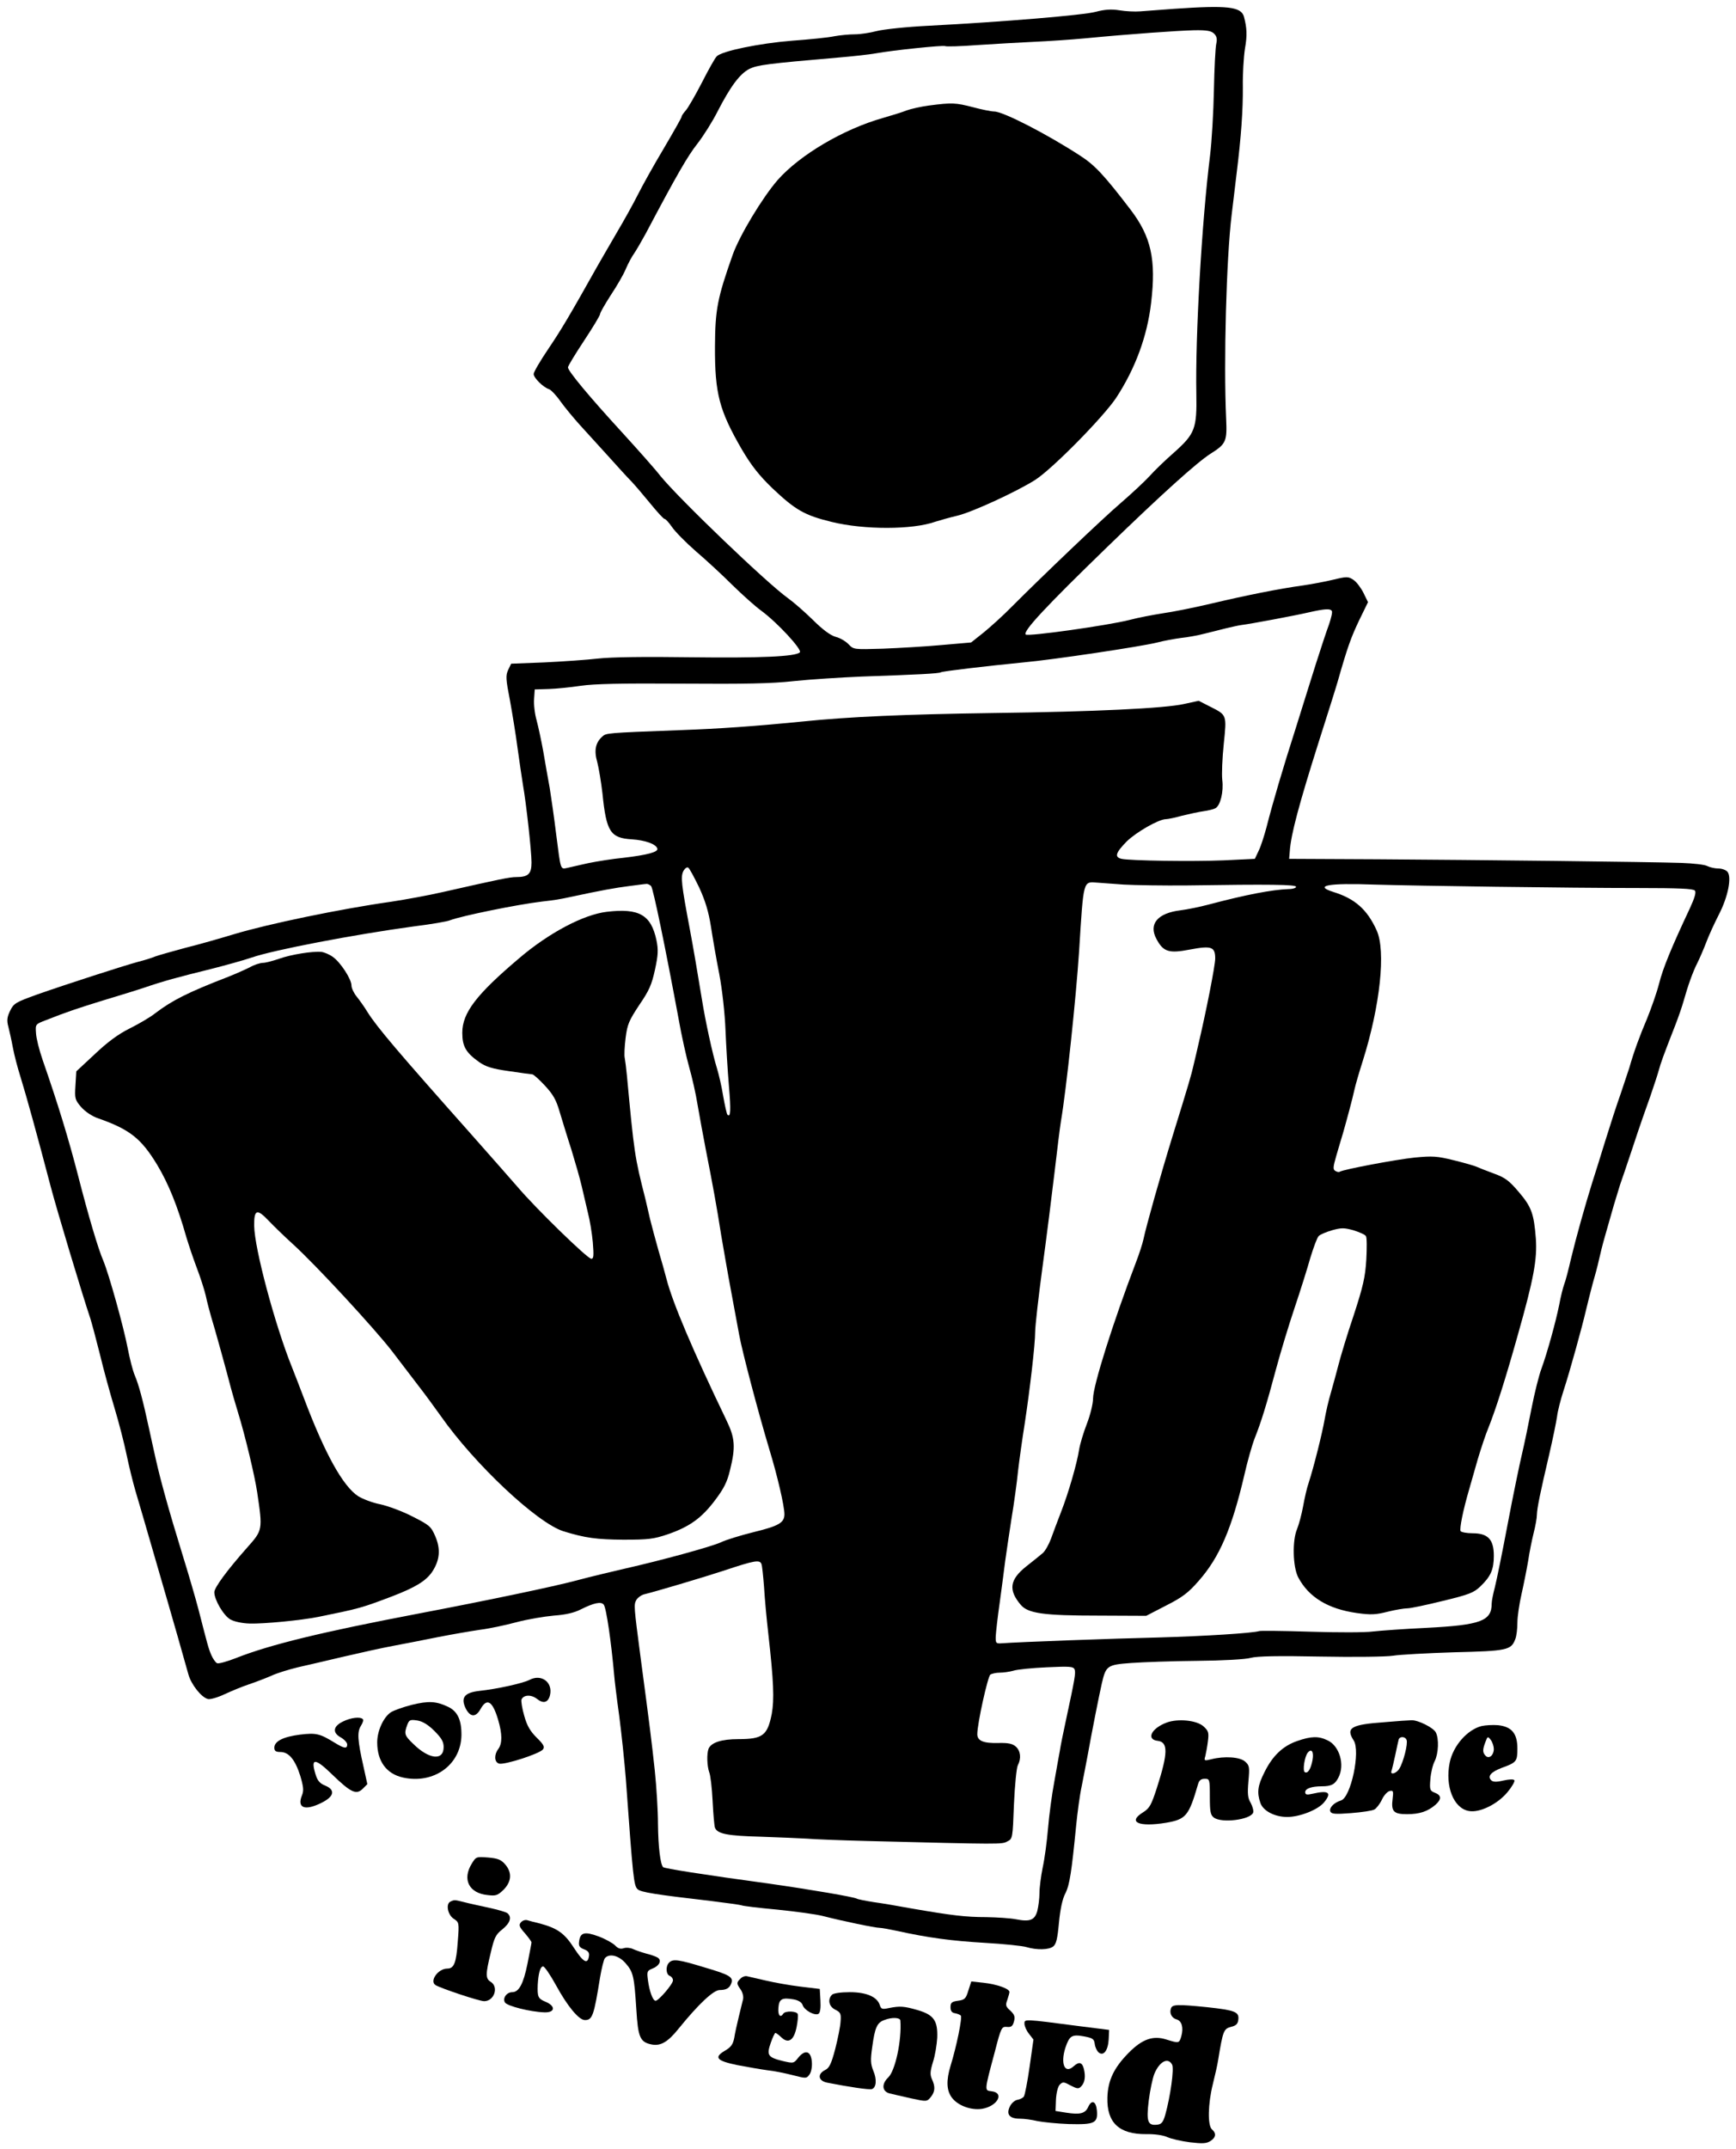 <?xml version="1.0" standalone="no"?>
<!DOCTYPE svg PUBLIC "-//W3C//DTD SVG 20010904//EN"
 "http://www.w3.org/TR/2001/REC-SVG-20010904/DTD/svg10.dtd">
<svg version="1.0" xmlns="http://www.w3.org/2000/svg"
 width="810pt" height="1002pt" viewBox="0 0 810 1002"
 preserveAspectRatio="xMidYMid meet">
<g transform="translate(0,1002) scale(0.1,-0.1)"
fill="#000000" stroke="none">
<path d="M5480 9979 c-63 -5 -135 -10 -160 -12 -24 -2 -68 0 -97 5 -37 6 -68
4 -110 -7 -59 -16 -434 -47 -778 -65 -105 -5 -215 -17 -245 -25 -30 -8 -76
-15 -101 -15 -26 0 -68 -4 -96 -9 -27 -6 -116 -15 -199 -21 -150 -12 -327 -48
-350 -73 -7 -6 -38 -61 -69 -122 -31 -60 -65 -119 -76 -131 -10 -11 -19 -24
-19 -29 0 -4 -38 -71 -84 -149 -46 -77 -100 -174 -120 -214 -20 -40 -65 -121
-100 -180 -34 -59 -74 -127 -88 -152 -128 -228 -170 -299 -229 -386 -38 -56
-69 -109 -69 -118 0 -18 44 -62 72 -71 9 -3 34 -29 54 -58 21 -29 61 -77 88
-107 28 -31 87 -96 131 -144 44 -49 94 -104 112 -122 17 -18 57 -65 88 -103
32 -39 61 -71 66 -71 5 0 20 -17 34 -37 14 -21 64 -72 111 -113 48 -41 125
-112 170 -157 46 -45 107 -100 136 -121 75 -55 192 -182 180 -194 -20 -20
-184 -27 -511 -23 -209 3 -369 1 -430 -6 -53 -6 -166 -14 -251 -18 l-155 -6
-14 -29 c-12 -26 -11 -43 8 -140 11 -61 28 -163 36 -226 9 -63 20 -140 25
-170 15 -84 40 -309 40 -362 0 -53 -15 -68 -71 -68 -31 0 -78 -10 -339 -69
-69 -16 -179 -36 -245 -46 -234 -33 -577 -104 -735 -152 -63 -19 -164 -48
-225 -63 -60 -16 -123 -34 -140 -40 -16 -7 -52 -18 -80 -25 -70 -19 -339 -106
-470 -152 -103 -37 -111 -42 -128 -77 -14 -29 -16 -45 -8 -74 5 -20 15 -64 21
-97 6 -33 22 -94 35 -135 29 -94 75 -260 142 -515 29 -110 146 -499 185 -615
6 -19 26 -93 44 -165 17 -71 48 -184 68 -250 20 -66 45 -163 56 -216 11 -53
30 -131 43 -175 13 -43 49 -167 80 -274 31 -107 63 -217 71 -245 15 -50 72
-251 95 -333 13 -47 60 -107 91 -115 10 -3 45 7 77 22 32 15 83 36 113 46 30
10 77 28 105 40 27 13 84 30 125 40 41 9 138 32 215 50 77 18 181 41 230 50
50 9 144 28 210 41 66 13 154 28 195 34 41 5 117 21 169 35 52 14 131 27 175
31 55 4 95 13 126 29 60 30 95 38 107 22 12 -15 35 -174 49 -332 1 -16 11
-100 23 -185 11 -85 25 -218 31 -295 34 -469 37 -497 55 -515 15 -14 85 -25
344 -55 73 -9 137 -18 141 -20 5 -3 79 -12 166 -20 88 -9 184 -22 214 -30 89
-23 243 -55 264 -55 10 0 48 -7 85 -15 140 -31 252 -46 406 -55 88 -5 176 -14
195 -20 48 -14 103 -13 124 3 14 11 20 35 27 111 6 63 16 111 30 137 20 40 29
100 50 314 6 61 17 144 26 185 8 41 21 107 28 145 18 101 54 283 66 335 19 82
25 87 136 95 54 4 193 9 308 10 118 1 228 7 251 14 29 8 129 10 325 6 156 -3
309 -1 339 4 30 5 158 12 285 16 247 6 266 10 285 61 6 14 10 49 10 77 0 29 9
88 19 132 10 44 24 114 31 155 6 41 18 100 26 132 8 31 15 69 15 85 1 31 15
100 58 283 16 69 32 147 36 174 3 26 17 80 30 120 29 88 88 302 105 376 7 30
21 85 31 123 11 37 24 86 29 110 5 23 18 76 30 117 12 41 30 104 40 140 11 36
24 79 29 95 6 17 34 98 61 180 27 83 64 188 81 235 16 47 34 101 39 120 9 33
19 62 77 210 14 36 31 85 38 110 21 75 44 139 65 180 11 22 29 64 41 95 11 30
38 89 59 130 43 83 61 175 40 200 -7 8 -26 15 -42 15 -16 0 -39 5 -51 11 -11
7 -66 13 -121 15 -151 5 -944 14 -1416 17 l-415 2 3 35 c5 78 43 219 135 510
36 113 76 239 88 280 47 165 63 208 101 288 l41 84 -21 43 c-12 24 -33 52 -47
61 -24 16 -31 16 -93 1 -37 -9 -101 -21 -142 -27 -110 -15 -265 -46 -430 -85
-80 -19 -181 -39 -225 -45 -44 -7 -114 -20 -155 -31 -103 -26 -473 -78 -484
-68 -15 14 92 129 381 409 255 247 417 393 481 434 73 46 78 57 73 165 -12
263 1 748 26 951 8 69 19 159 24 200 20 161 29 290 28 395 -1 61 4 141 10 179
11 62 9 96 -5 149 -14 46 -78 53 -324 36z m185 -116 c12 -12 15 -25 10 -47 -4
-17 -9 -114 -11 -216 -2 -102 -10 -239 -18 -305 -39 -312 -69 -843 -64 -1110
3 -164 -6 -188 -105 -276 -40 -35 -91 -84 -113 -109 -23 -25 -83 -81 -134
-125 -92 -79 -367 -342 -509 -484 -40 -41 -100 -95 -132 -121 l-58 -46 -138
-12 c-76 -7 -199 -14 -274 -17 -135 -4 -136 -4 -159 20 -13 14 -40 30 -60 35
-24 6 -62 34 -109 81 -40 39 -92 84 -115 100 -99 71 -506 461 -595 570 -23 30
-103 120 -177 201 -156 170 -254 288 -254 305 0 6 34 62 75 124 41 62 75 118
75 125 0 6 23 46 50 88 28 42 60 97 70 122 11 26 29 59 40 74 10 15 34 56 53
91 146 276 196 362 241 419 28 36 71 104 95 152 60 116 103 174 148 197 38 18
83 24 408 52 72 6 153 15 180 20 83 15 316 39 325 34 5 -3 73 -1 152 5 78 5
197 12 263 15 66 3 172 10 235 16 219 21 435 36 512 38 59 1 80 -3 93 -16z
m549 -2692 c4 -5 -3 -33 -13 -63 -11 -29 -38 -111 -61 -183 -22 -71 -65 -206
-94 -300 -60 -187 -108 -350 -137 -464 -11 -41 -27 -91 -37 -110 l-17 -36
-145 -7 c-145 -6 -435 -2 -477 7 -34 8 -28 28 24 81 45 44 150 104 183 104 9
0 43 7 75 16 33 8 78 18 100 21 22 3 47 9 56 14 23 12 39 77 32 132 -3 27 0
102 7 168 14 137 15 134 -64 174 l-53 27 -69 -15 c-89 -20 -413 -36 -889 -42
-413 -6 -670 -17 -895 -40 -222 -22 -378 -33 -570 -40 -342 -13 -341 -13 -360
-30 -32 -29 -39 -65 -23 -120 7 -27 18 -93 24 -145 18 -179 37 -208 137 -214
62 -4 113 -22 119 -43 6 -16 -47 -30 -157 -43 -52 -5 -126 -17 -165 -25 -38
-9 -82 -18 -97 -22 -34 -7 -31 -14 -53 157 -9 74 -23 171 -30 215 -8 44 -22
121 -30 170 -9 50 -23 115 -31 145 -9 31 -14 76 -12 100 l3 45 65 2 c36 1 103
8 150 15 62 9 188 12 471 10 291 -2 419 0 525 12 76 8 218 17 314 21 261 9
361 14 370 20 9 5 212 29 385 46 135 12 550 74 625 93 30 8 80 17 110 21 30 3
80 12 110 20 30 7 75 19 100 25 25 6 56 13 70 15 48 6 255 45 315 59 75 17
102 19 109 7z m-2952 -1289 c29 -63 44 -113 55 -182 8 -52 25 -152 39 -222 14
-74 26 -184 29 -260 3 -73 10 -191 16 -261 10 -118 8 -150 -7 -135 -3 3 -12
43 -20 88 -7 45 -21 103 -29 129 -20 64 -54 220 -70 321 -17 105 -41 246 -56
325 -40 212 -44 247 -30 274 7 12 17 19 22 15 6 -3 28 -45 51 -92z m1981 13
c54 -3 187 -5 295 -4 391 6 507 4 509 -6 2 -5 -14 -11 -35 -11 -78 -3 -198
-26 -372 -72 -41 -11 -100 -23 -132 -27 -107 -13 -150 -64 -112 -134 32 -60
58 -68 156 -49 101 19 118 13 118 -42 0 -33 -43 -251 -80 -407 -5 -24 -15 -64
-21 -90 -10 -45 -23 -89 -97 -328 -58 -188 -124 -423 -137 -485 -4 -19 -20
-69 -36 -110 -105 -275 -199 -572 -199 -632 0 -24 -13 -77 -29 -118 -16 -41
-32 -95 -36 -120 -10 -65 -50 -203 -84 -290 -16 -41 -37 -97 -47 -125 -10 -27
-27 -57 -38 -67 -12 -10 -46 -38 -77 -62 -78 -62 -85 -110 -27 -179 34 -41
107 -51 364 -51 l222 -1 93 48 c77 39 104 60 152 115 98 111 155 246 213 494
14 62 36 140 49 173 29 73 53 149 100 325 20 74 58 200 85 280 27 80 60 185
74 235 15 49 32 95 39 101 6 7 35 19 62 27 44 12 56 12 100 0 28 -9 54 -20 58
-27 5 -6 5 -55 2 -110 -5 -82 -15 -125 -59 -260 -30 -88 -61 -192 -71 -231
-10 -38 -26 -98 -36 -132 -10 -33 -23 -90 -29 -125 -11 -63 -50 -219 -74 -293
-8 -22 -19 -71 -26 -110 -7 -38 -20 -86 -28 -105 -23 -54 -20 -176 5 -225 49
-93 139 -148 274 -167 65 -9 88 -8 143 6 36 9 78 16 93 16 15 0 90 16 167 35
120 29 143 38 173 67 49 47 63 79 63 143 0 76 -27 105 -99 105 -27 0 -53 5
-56 10 -6 10 11 96 40 195 8 28 26 91 40 140 15 50 37 117 51 150 34 86 78
223 136 430 74 261 91 353 84 450 -9 115 -20 147 -80 217 -45 53 -64 67 -117
86 -35 13 -71 27 -79 31 -8 4 -56 18 -105 30 -80 20 -101 21 -185 13 -86 -9
-331 -55 -349 -66 -4 -3 -13 -1 -21 4 -11 7 -10 18 4 67 9 32 24 81 32 108 18
63 44 159 54 205 4 19 21 78 38 131 82 259 109 516 65 611 -44 97 -101 147
-200 178 -96 30 -27 43 189 35 204 -6 902 -16 1235 -16 183 0 254 -3 261 -12
7 -8 -1 -34 -23 -82 -87 -185 -126 -280 -144 -352 -11 -43 -37 -116 -56 -163
-35 -82 -62 -156 -83 -230 -6 -19 -24 -73 -40 -120 -17 -47 -49 -146 -72 -220
-23 -74 -50 -162 -61 -195 -34 -109 -76 -259 -99 -355 -12 -52 -26 -106 -32
-120 -5 -14 -16 -56 -23 -95 -17 -83 -56 -224 -83 -298 -11 -29 -32 -112 -46
-184 -14 -72 -34 -169 -45 -215 -11 -46 -41 -191 -66 -323 -25 -132 -52 -265
-60 -296 -8 -30 -15 -65 -15 -77 0 -81 -51 -100 -303 -113 -103 -5 -216 -13
-251 -17 -35 -5 -167 -5 -292 -1 -125 4 -232 5 -238 3 -32 -10 -260 -24 -471
-30 -214 -5 -651 -21 -730 -27 -28 -2 -30 0 -29 33 1 19 9 91 19 160 9 69 21
154 25 190 5 36 18 124 29 195 12 72 26 173 31 225 6 52 20 151 31 220 24 157
49 371 49 430 0 25 15 160 34 300 19 140 44 338 56 440 12 102 25 210 30 240
25 145 71 580 85 795 21 335 18 324 85 319 14 -1 69 -5 123 -9z m-2205 -7 c10
-12 67 -289 128 -618 14 -80 37 -182 50 -228 13 -45 31 -124 39 -175 9 -51 26
-146 39 -212 31 -157 51 -266 71 -395 10 -58 30 -175 46 -260 16 -85 33 -177
38 -205 14 -77 87 -355 141 -535 37 -121 70 -263 70 -301 0 -40 -26 -55 -145
-84 -60 -15 -129 -36 -151 -47 -46 -21 -277 -84 -449 -123 -60 -14 -162 -38
-225 -55 -104 -28 -414 -93 -740 -155 -446 -85 -690 -144 -849 -207 -41 -16
-80 -27 -88 -24 -7 3 -19 20 -27 38 -14 33 -17 46 -60 213 -13 50 -47 167 -76
260 -63 204 -102 346 -123 440 -9 39 -23 104 -32 145 -28 130 -48 204 -66 246
-10 23 -24 80 -33 126 -19 100 -88 347 -114 409 -24 55 -70 211 -117 394 -45
175 -95 338 -166 542 -16 46 -30 102 -31 125 -3 42 -3 42 47 61 93 37 150 56
270 93 66 20 152 46 190 59 88 30 154 48 308 86 67 17 154 41 192 54 101 35
477 107 756 145 81 10 157 23 170 29 53 20 311 73 429 87 61 7 75 9 140 23
135 29 202 41 265 49 39 5 75 10 81 10 6 1 16 -4 22 -10z m515 -3162 c3 -7 8
-55 12 -107 3 -52 12 -150 20 -219 25 -221 28 -305 16 -372 -20 -101 -42 -118
-156 -118 -79 0 -127 -16 -139 -45 -9 -24 -7 -80 3 -109 6 -13 13 -74 16 -135
3 -61 8 -117 11 -124 11 -29 59 -38 213 -42 85 -3 182 -7 215 -9 34 -3 160 -8
281 -11 635 -16 629 -16 655 -2 25 12 25 15 31 173 4 89 12 170 18 182 17 32
13 67 -9 87 -16 14 -35 18 -81 17 -70 -2 -99 10 -99 41 0 50 49 270 61 278 8
5 28 9 44 9 17 0 45 4 63 9 18 6 89 13 156 16 107 5 124 4 130 -10 6 -16 1
-44 -39 -230 -13 -60 -27 -128 -30 -150 -4 -22 -16 -87 -26 -145 -11 -58 -24
-155 -29 -216 -5 -60 -16 -143 -25 -183 -8 -40 -15 -93 -15 -119 0 -26 -5 -63
-10 -83 -12 -43 -34 -52 -100 -39 -25 5 -87 9 -138 10 -97 0 -161 8 -347 40
-60 11 -141 25 -179 30 -38 6 -73 13 -78 16 -13 8 -218 43 -408 70 -316 43
-490 71 -496 77 -13 13 -23 96 -24 202 0 61 -7 173 -15 250 -15 137 -21 188
-66 525 -32 244 -32 246 -20 269 7 11 24 24 39 27 50 12 266 76 367 109 147
49 170 53 178 31z"/>
<path d="M4335 9528 c-38 -5 -86 -16 -105 -23 -19 -8 -69 -23 -110 -35 -184
-52 -388 -172 -492 -290 -71 -82 -178 -259 -210 -350 -71 -201 -81 -254 -82
-425 -1 -221 20 -299 126 -482 45 -76 80 -120 142 -180 108 -102 150 -126 277
-157 151 -37 376 -37 483 1 22 7 68 20 102 28 69 16 277 112 364 167 81 52
319 294 378 383 89 136 145 287 163 443 24 201 0 308 -95 433 -123 161 -167
208 -233 251 -153 100 -362 208 -404 208 -13 0 -58 9 -99 20 -81 21 -98 22
-205 8z"/>
<path d="M2831 5768 c-109 -13 -271 -99 -408 -216 -200 -169 -266 -255 -266
-348 0 -64 17 -93 79 -137 32 -22 61 -31 139 -42 55 -8 104 -15 109 -15 5 0
31 -23 58 -52 38 -41 53 -66 69 -122 12 -39 36 -119 55 -177 18 -59 40 -135
48 -170 8 -35 21 -91 29 -124 9 -34 19 -95 23 -138 5 -63 4 -77 -7 -77 -18 0
-261 237 -344 335 -33 38 -130 148 -215 244 -345 388 -441 501 -485 571 -15
25 -39 58 -51 73 -13 16 -24 39 -24 51 0 30 -51 108 -86 133 -16 12 -40 22
-54 24 -42 4 -142 -12 -198 -32 -29 -10 -63 -19 -75 -19 -13 0 -41 -9 -62 -21
-22 -11 -67 -31 -100 -44 -189 -73 -262 -110 -342 -171 -24 -19 -78 -50 -120
-71 -52 -26 -102 -63 -161 -119 l-86 -80 -4 -66 c-4 -61 -2 -67 27 -101 19
-21 51 -43 79 -52 148 -52 201 -94 276 -218 52 -87 94 -190 136 -338 11 -36
32 -99 48 -141 16 -42 35 -100 42 -130 6 -29 18 -73 25 -98 14 -44 73 -257 93
-335 6 -22 20 -71 32 -110 33 -106 79 -299 90 -374 26 -176 26 -176 -47 -258
-93 -105 -153 -186 -153 -208 0 -35 43 -109 75 -127 18 -10 55 -18 90 -19 65
-2 240 15 320 31 196 40 199 41 345 96 109 42 158 72 187 115 35 54 40 104 14
165 -20 46 -27 52 -106 92 -46 24 -114 49 -150 57 -37 7 -83 25 -104 38 -71
47 -154 196 -251 452 -21 55 -47 123 -58 150 -79 196 -175 554 -176 659 -1 76
13 81 67 24 23 -24 74 -74 114 -110 108 -98 383 -396 463 -500 39 -51 94 -123
123 -161 29 -37 74 -99 102 -138 159 -227 452 -502 575 -540 101 -31 154 -38
278 -39 119 0 142 3 210 26 100 35 156 75 219 159 40 53 56 84 69 139 27 109
24 150 -18 236 -154 320 -249 543 -278 655 -7 28 -24 88 -38 135 -13 47 -31
112 -39 145 -7 33 -18 76 -22 95 -50 196 -52 212 -86 575 -3 33 -8 70 -10 81
-3 12 -1 54 4 94 8 64 16 81 64 154 46 67 58 95 73 164 15 69 16 93 7 137 -25
119 -81 151 -232 133z"/>
<path d="M2470 2186 c-29 -15 -148 -42 -233 -51 -71 -8 -89 -32 -63 -84 21
-39 46 -40 68 -1 30 54 56 38 82 -49 20 -68 20 -111 1 -137 -20 -26 -19 -61 3
-68 24 -8 194 47 206 67 8 12 1 24 -30 54 -30 30 -45 55 -58 102 -10 34 -15
68 -13 75 9 23 45 25 72 4 30 -24 52 -18 61 16 15 61 -40 102 -96 72z"/>
<path d="M1922 2070 c-40 -10 -84 -26 -97 -34 -36 -23 -65 -88 -65 -141 0 -88
43 -147 120 -164 144 -32 270 59 273 196 1 72 -18 113 -63 134 -55 26 -90 28
-168 9z m105 -122 c33 -33 43 -50 43 -75 0 -65 -68 -58 -142 15 -41 39 -43 47
-28 88 9 24 14 26 47 21 25 -4 51 -20 80 -49z"/>
<path d="M1600 1992 c-46 -22 -50 -52 -10 -74 16 -9 30 -24 30 -33 0 -21 -14
-19 -58 8 -70 43 -87 47 -162 38 -79 -10 -120 -31 -120 -61 0 -15 7 -20 28
-20 40 0 69 -36 93 -111 15 -51 17 -69 8 -91 -24 -59 13 -74 91 -35 59 29 66
60 18 80 -27 11 -37 23 -47 57 -22 74 0 72 81 -7 86 -83 111 -94 141 -64 l21
21 -18 82 c-28 123 -30 162 -12 190 9 14 13 28 9 31 -12 13 -57 7 -93 -11z"/>
<path d="M5443 1987 c-72 -27 -96 -79 -41 -85 49 -6 48 -57 -4 -219 -26 -80
-34 -95 -64 -114 -75 -46 -21 -70 107 -49 93 16 106 32 149 180 5 18 14 25 31
25 23 0 24 -2 24 -83 0 -71 3 -86 19 -98 37 -27 170 -10 183 23 3 8 -2 28 -11
45 -14 23 -16 42 -11 101 6 66 5 74 -15 92 -24 22 -97 27 -159 11 -32 -8 -34
-7 -27 15 3 13 9 44 12 69 5 40 3 48 -20 69 -31 29 -120 38 -173 18z"/>
<path d="M6460 1989 c-156 -11 -182 -26 -144 -85 33 -50 -13 -266 -59 -280
-33 -10 -56 -34 -50 -51 5 -12 21 -14 97 -8 50 4 99 11 109 17 9 5 25 25 35
46 9 20 26 38 36 40 17 4 18 -1 14 -35 -8 -60 4 -73 67 -73 59 0 97 13 133 44
29 26 28 44 -3 56 -23 9 -25 14 -21 63 2 29 11 67 20 84 18 36 21 105 5 135
-12 22 -84 58 -114 56 -11 0 -67 -4 -125 -9z m103 -83 c7 -17 -15 -104 -34
-134 -14 -23 -45 -31 -36 -9 2 6 10 39 17 72 7 33 14 66 16 73 5 16 31 15 37
-2z"/>
<path d="M6913 1971 c-67 -17 -133 -92 -149 -171 -22 -110 18 -212 89 -225 50
-10 135 32 181 88 21 25 35 50 32 55 -3 6 -24 5 -51 -1 -33 -8 -49 -7 -57 1
-19 19 -1 39 49 58 69 25 73 30 73 90 0 70 -26 102 -90 109 -25 2 -59 0 -77
-4z m57 -107 c0 -29 -22 -48 -38 -32 -15 15 -15 29 -1 65 10 27 11 27 25 9 8
-11 14 -30 14 -42z"/>
<path d="M6052 1901 c-66 -23 -114 -68 -152 -145 -32 -63 -36 -95 -19 -144 13
-37 67 -65 125 -65 58 0 142 33 171 67 39 47 23 59 -54 41 -26 -6 -33 -4 -33
8 0 16 29 27 77 27 45 0 62 9 78 41 31 59 5 147 -50 173 -43 21 -77 20 -143
-3z m72 -89 c-8 -42 -22 -64 -36 -56 -11 7 -1 73 14 91 18 22 29 3 22 -35z"/>
<path d="M2201 1329 c-45 -73 -13 -137 73 -146 40 -5 48 -2 76 25 37 38 40 80
7 118 -19 22 -34 28 -80 32 -55 4 -56 4 -76 -29z"/>
<path d="M2103 1153 c-24 -9 -15 -61 13 -80 26 -17 27 -18 20 -106 -7 -100
-17 -127 -49 -127 -43 0 -84 -58 -55 -77 27 -16 204 -75 227 -75 47 0 69 66
31 90 -25 15 -25 35 0 137 16 69 23 84 54 108 37 30 45 57 24 75 -7 6 -47 17
-88 26 -41 9 -93 20 -115 26 -44 11 -45 11 -62 3z"/>
<path d="M2430 1055 c-10 -12 -7 -21 19 -50 17 -20 31 -39 31 -43 0 -4 -9 -49
-19 -100 -19 -94 -40 -132 -71 -132 -26 0 -46 -28 -34 -48 11 -17 119 -44 184
-46 50 -2 54 29 6 49 -36 15 -39 23 -37 80 3 53 12 85 25 85 7 0 34 -40 61
-89 53 -97 106 -161 134 -161 35 0 42 19 71 200 7 41 17 81 22 88 20 24 64 14
96 -22 37 -42 41 -61 51 -215 8 -132 17 -154 72 -165 42 -8 76 12 127 76 91
112 161 178 190 178 31 0 46 9 54 31 11 29 -7 40 -123 74 -124 38 -149 41
-167 23 -17 -17 -15 -55 3 -62 8 -3 15 -12 15 -21 0 -17 -67 -95 -81 -95 -13
0 -29 44 -36 97 -5 39 -4 43 21 53 32 12 45 38 25 51 -8 5 -32 14 -54 19 -22
6 -50 16 -61 21 -12 6 -32 8 -44 4 -15 -5 -27 -1 -40 13 -11 11 -45 30 -77 42
-65 24 -86 19 -91 -24 -3 -20 2 -28 23 -36 19 -7 26 -16 23 -32 -6 -40 -26
-29 -69 37 -45 70 -78 93 -159 115 -25 6 -52 13 -61 16 -9 2 -22 -2 -29 -11z"/>
<path d="M3455 793 c-19 -18 -19 -23 1 -51 9 -13 14 -33 11 -45 -3 -12 -12
-49 -20 -82 -8 -33 -18 -77 -21 -98 -6 -30 -15 -43 -42 -59 -55 -32 -41 -48
56 -68 47 -9 110 -20 140 -24 30 -3 84 -14 119 -23 62 -16 64 -16 78 3 8 11
13 36 11 59 -4 51 -31 59 -63 20 -21 -27 -22 -28 -73 -16 -69 17 -76 27 -56
84 9 26 19 47 22 47 3 0 16 -9 28 -21 33 -31 59 -13 71 49 5 26 8 53 5 60 -4
14 -58 16 -67 2 -14 -22 -26 -8 -23 27 3 42 17 49 73 39 21 -4 36 -14 40 -26
8 -25 57 -51 74 -41 8 5 11 27 9 62 l-3 54 -91 11 c-50 6 -122 19 -160 28 -38
9 -77 18 -87 20 -9 3 -24 -2 -32 -11z"/>
<path d="M4518 737 c-11 -37 -17 -43 -48 -47 -29 -4 -35 -9 -35 -30 0 -17 6
-26 20 -28 11 -2 24 -7 28 -11 8 -8 -20 -145 -48 -235 -20 -67 -19 -112 5
-146 27 -38 90 -62 142 -54 72 12 107 75 44 82 -33 4 -34 -1 16 185 29 113 32
117 56 115 20 -2 27 3 33 25 6 22 3 32 -17 51 -22 19 -23 26 -14 50 5 15 10
32 10 37 0 15 -58 36 -122 43 l-56 6 -14 -43z"/>
<path d="M3882 718 c-22 -22 -14 -56 16 -70 24 -12 27 -19 24 -55 -1 -23 -13
-81 -25 -128 -18 -69 -28 -89 -47 -98 -38 -19 -32 -51 10 -59 101 -20 196 -34
208 -30 21 7 24 45 7 85 -13 32 -14 51 -5 113 12 88 22 112 56 124 35 14 74
12 75 -2 7 -92 -24 -236 -57 -266 -31 -30 -29 -64 6 -74 14 -3 59 -14 100 -23
74 -16 75 -16 93 6 20 25 22 48 5 84 -9 21 -8 36 5 79 10 30 18 81 20 113 3
80 -16 107 -90 129 -65 19 -84 20 -135 10 -32 -7 -37 -5 -43 14 -12 38 -62 60
-140 60 -42 0 -76 -5 -83 -12z"/>
<path d="M5464 655 c-9 -22 3 -46 26 -52 24 -7 33 -38 22 -78 -10 -34 -11 -34
-69 -16 -62 20 -113 3 -177 -62 -68 -69 -97 -128 -99 -209 -3 -117 55 -171
181 -170 39 1 80 -5 99 -14 18 -8 65 -19 105 -24 59 -7 77 -6 96 6 26 17 28
36 7 54 -21 18 -19 119 4 211 10 41 22 92 25 114 22 135 26 144 59 153 25 6
33 14 35 35 4 35 -16 43 -146 57 -138 14 -162 13 -168 -5z m5 -263 c10 -19 -8
-148 -32 -234 -10 -35 -18 -44 -38 -46 -44 -5 -51 15 -39 113 6 48 18 104 26
124 24 58 64 79 83 43z"/>
<path d="M4780 583 c0 -11 9 -32 21 -47 l21 -27 -18 -127 c-10 -70 -22 -132
-27 -139 -4 -6 -18 -13 -30 -15 -12 -2 -28 -16 -35 -31 -18 -37 -2 -57 47 -57
20 0 56 -5 81 -11 24 -5 91 -12 148 -14 119 -3 135 4 130 63 -4 44 -24 52 -40
18 -14 -32 -38 -38 -103 -28 l-50 8 2 54 c2 32 9 60 18 69 14 14 19 13 50 -4
31 -16 38 -17 50 -4 17 18 21 46 12 82 -8 31 -23 34 -48 11 -41 -37 -62 12
-38 87 19 56 30 63 86 53 42 -8 48 -12 51 -36 2 -15 10 -32 18 -39 23 -19 44
9 47 61 l2 44 -135 17 c-267 35 -260 34 -260 12z"/>
</g>
</svg>
